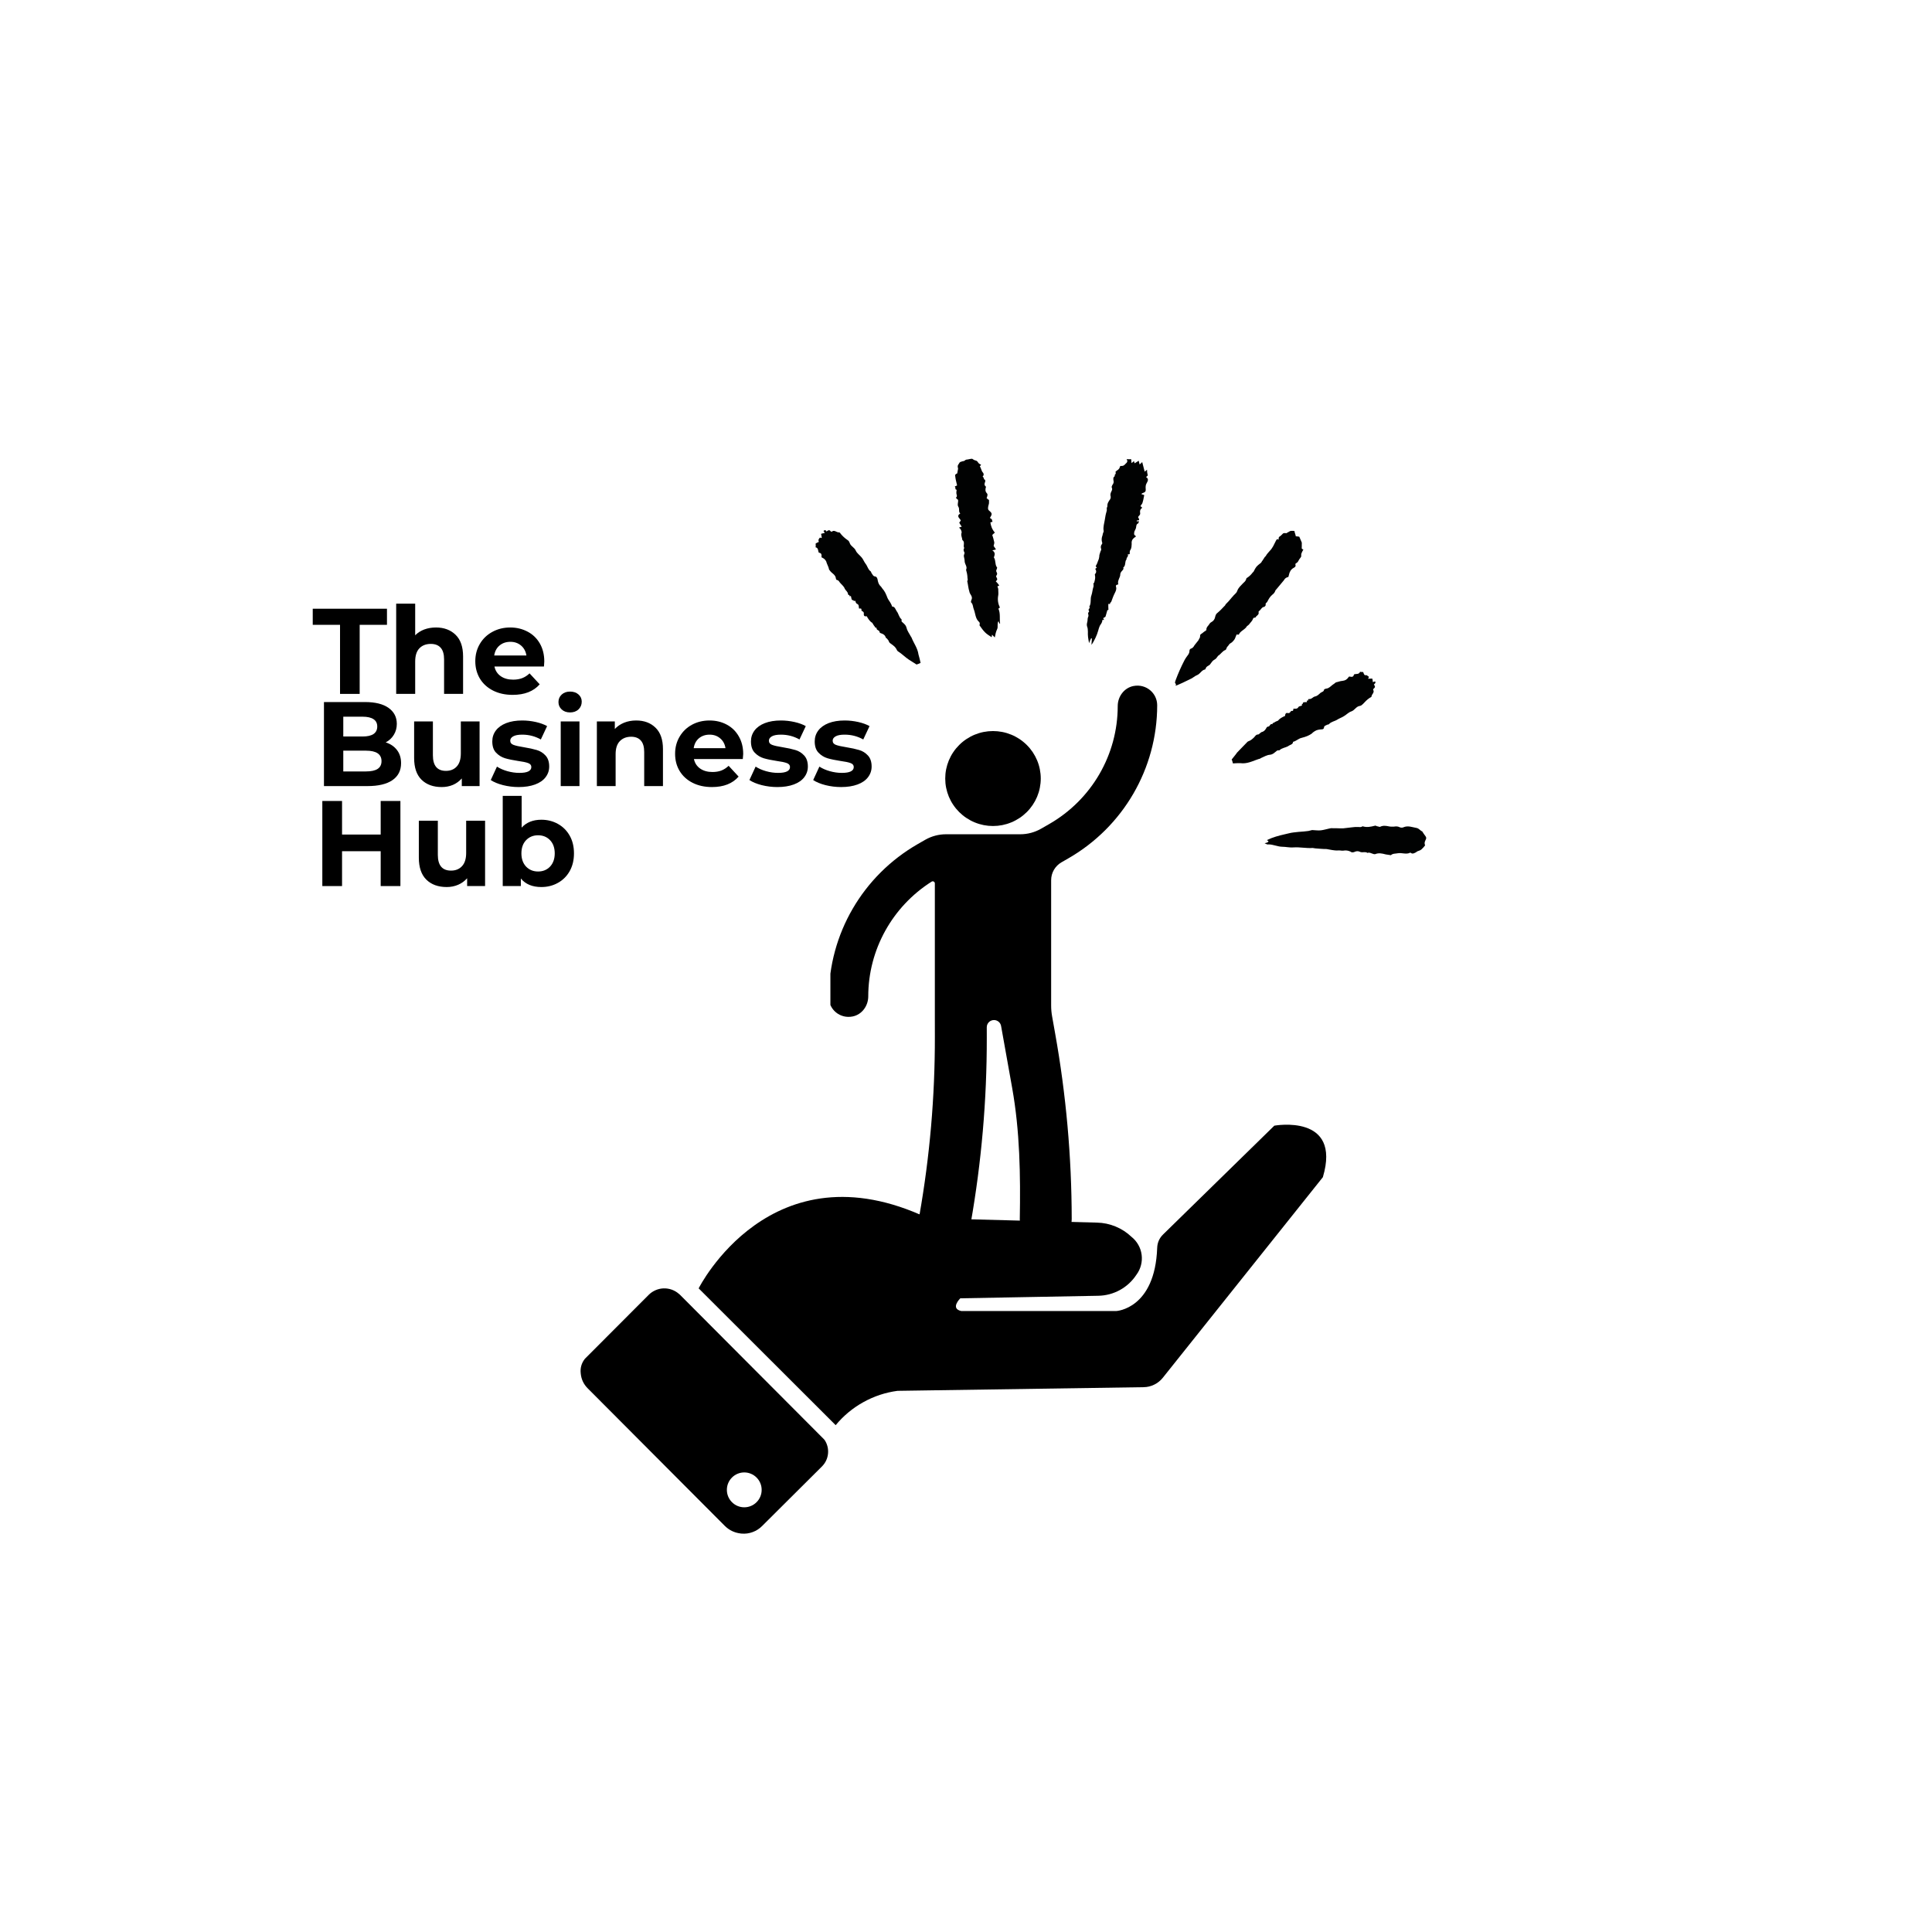 <?xml version="1.0" encoding="UTF-8"?>
<svg xmlns="http://www.w3.org/2000/svg" xmlns:xlink="http://www.w3.org/1999/xlink" width="500" zoomAndPan="magnify" viewBox="0 0 375 375" height="500" preserveAspectRatio="xMidYMid meet" version="1.0">
  <defs>
    <g></g>
    <clipPath id="e064dae8f3">
      <path d="M 161.18 133 L 224.613 133 L 224.613 242 L 161.18 242 Z M 161.18 133 " clip-rule="nonzero"></path>
    </clipPath>
    <clipPath id="524fbc60f2">
      <path d="M 228 103 L 253 103 L 253 134 L 228 134 Z M 228 103 " clip-rule="nonzero"></path>
    </clipPath>
    <clipPath id="38d970ae4d">
      <path d="M 178.789 65.613 L 296.219 125.902 L 270.184 176.609 L 152.758 116.324 Z M 178.789 65.613 " clip-rule="nonzero"></path>
    </clipPath>
    <clipPath id="da338cd8f8">
      <path d="M 178.789 65.613 L 296.219 125.902 L 270.184 176.609 L 152.758 116.324 Z M 178.789 65.613 " clip-rule="nonzero"></path>
    </clipPath>
    <clipPath id="8543fdb19a">
      <path d="M 178.789 65.613 L 296.219 125.902 L 270.184 176.609 L 152.758 116.324 Z M 178.789 65.613 " clip-rule="nonzero"></path>
    </clipPath>
    <clipPath id="a59ce5065e">
      <path d="M 185 89 L 195 89 L 195 124 L 185 124 Z M 185 89 " clip-rule="nonzero"></path>
    </clipPath>
    <clipPath id="a59342e232">
      <path d="M 178.789 65.613 L 296.219 125.902 L 270.184 176.609 L 152.758 116.324 Z M 178.789 65.613 " clip-rule="nonzero"></path>
    </clipPath>
    <clipPath id="2535b46cff">
      <path d="M 178.789 65.613 L 296.219 125.902 L 270.184 176.609 L 152.758 116.324 Z M 178.789 65.613 " clip-rule="nonzero"></path>
    </clipPath>
    <clipPath id="e000f95b74">
      <path d="M 178.789 65.613 L 296.219 125.902 L 270.184 176.609 L 152.758 116.324 Z M 178.789 65.613 " clip-rule="nonzero"></path>
    </clipPath>
    <clipPath id="46dbd8cad8">
      <path d="M 210 89 L 223 89 L 223 126 L 210 126 Z M 210 89 " clip-rule="nonzero"></path>
    </clipPath>
    <clipPath id="ce36c28284">
      <path d="M 178.789 65.613 L 296.219 125.902 L 270.184 176.609 L 152.758 116.324 Z M 178.789 65.613 " clip-rule="nonzero"></path>
    </clipPath>
    <clipPath id="5ee9fefb8f">
      <path d="M 178.789 65.613 L 296.219 125.902 L 270.184 176.609 L 152.758 116.324 Z M 178.789 65.613 " clip-rule="nonzero"></path>
    </clipPath>
    <clipPath id="bf65505106">
      <path d="M 178.789 65.613 L 296.219 125.902 L 270.184 176.609 L 152.758 116.324 Z M 178.789 65.613 " clip-rule="nonzero"></path>
    </clipPath>
    <clipPath id="faa8a6c454">
      <path d="M 239 130 L 267 130 L 267 149 L 239 149 Z M 239 130 " clip-rule="nonzero"></path>
    </clipPath>
    <clipPath id="addac7617d">
      <path d="M 178.789 65.613 L 296.219 125.902 L 270.184 176.609 L 152.758 116.324 Z M 178.789 65.613 " clip-rule="nonzero"></path>
    </clipPath>
    <clipPath id="2badfcf306">
      <path d="M 178.789 65.613 L 296.219 125.902 L 270.184 176.609 L 152.758 116.324 Z M 178.789 65.613 " clip-rule="nonzero"></path>
    </clipPath>
    <clipPath id="f827a80e98">
      <path d="M 178.789 65.613 L 296.219 125.902 L 270.184 176.609 L 152.758 116.324 Z M 178.789 65.613 " clip-rule="nonzero"></path>
    </clipPath>
    <clipPath id="846eccf6f5">
      <path d="M 158 102 L 179 102 L 179 129 L 158 129 Z M 158 102 " clip-rule="nonzero"></path>
    </clipPath>
    <clipPath id="287f2630e9">
      <path d="M 178.789 65.613 L 296.219 125.902 L 270.184 176.609 L 152.758 116.324 Z M 178.789 65.613 " clip-rule="nonzero"></path>
    </clipPath>
    <clipPath id="899f9f1281">
      <path d="M 178.789 65.613 L 296.219 125.902 L 270.184 176.609 L 152.758 116.324 Z M 178.789 65.613 " clip-rule="nonzero"></path>
    </clipPath>
    <clipPath id="3b44b1dd7a">
      <path d="M 178.789 65.613 L 296.219 125.902 L 270.184 176.609 L 152.758 116.324 Z M 178.789 65.613 " clip-rule="nonzero"></path>
    </clipPath>
    <clipPath id="a4794029bb">
      <path d="M 245 160 L 277 160 L 277 166 L 245 166 Z M 245 160 " clip-rule="nonzero"></path>
    </clipPath>
    <clipPath id="b92a26d17c">
      <path d="M 178.789 65.613 L 296.219 125.902 L 270.184 176.609 L 152.758 116.324 Z M 178.789 65.613 " clip-rule="nonzero"></path>
    </clipPath>
    <clipPath id="98a7487359">
      <path d="M 178.789 65.613 L 296.219 125.902 L 270.184 176.609 L 152.758 116.324 Z M 178.789 65.613 " clip-rule="nonzero"></path>
    </clipPath>
    <clipPath id="7074fc4781">
      <path d="M 178.789 65.613 L 296.219 125.902 L 270.184 176.609 L 152.758 116.324 Z M 178.789 65.613 " clip-rule="nonzero"></path>
    </clipPath>
    <clipPath id="c1df83e9bd">
      <path d="M 112 250 L 161 250 L 161 297.715 L 112 297.715 Z M 112 250 " clip-rule="nonzero"></path>
    </clipPath>
  </defs>
  <path fill="#000000" d="M 183.469 151.113 C 183.469 151.719 183.527 152.316 183.645 152.91 C 183.766 153.504 183.941 154.078 184.172 154.641 C 184.406 155.199 184.691 155.73 185.031 156.23 C 185.367 156.734 185.754 157.199 186.184 157.629 C 186.613 158.055 187.082 158.438 187.59 158.773 C 188.094 159.109 188.629 159.395 189.191 159.625 C 189.754 159.859 190.332 160.031 190.93 160.152 C 191.527 160.27 192.129 160.328 192.738 160.328 C 193.348 160.328 193.949 160.27 194.547 160.152 C 195.145 160.031 195.723 159.859 196.285 159.625 C 196.848 159.395 197.383 159.109 197.891 158.773 C 198.395 158.438 198.863 158.055 199.293 157.629 C 199.727 157.199 200.109 156.734 200.449 156.23 C 200.785 155.73 201.07 155.199 201.305 154.641 C 201.539 154.078 201.715 153.504 201.832 152.91 C 201.949 152.316 202.012 151.719 202.012 151.113 C 202.012 150.508 201.949 149.906 201.832 149.316 C 201.715 148.723 201.539 148.145 201.305 147.586 C 201.07 147.027 200.785 146.496 200.449 145.992 C 200.109 145.488 199.727 145.023 199.293 144.598 C 198.863 144.168 198.395 143.785 197.891 143.449 C 197.383 143.113 196.848 142.828 196.285 142.598 C 195.723 142.367 195.145 142.191 194.547 142.074 C 193.949 141.957 193.348 141.898 192.738 141.898 C 192.129 141.898 191.527 141.957 190.93 142.074 C 190.332 142.191 189.754 142.367 189.191 142.598 C 188.629 142.828 188.094 143.113 187.59 143.449 C 187.082 143.785 186.613 144.168 186.184 144.598 C 185.754 145.023 185.367 145.488 185.031 145.992 C 184.691 146.496 184.406 147.027 184.172 147.586 C 183.941 148.145 183.766 148.723 183.645 149.316 C 183.527 149.906 183.469 150.508 183.469 151.113 Z M 183.469 151.113 " fill-opacity="1" fill-rule="nonzero"></path>
  <g clip-path="url(#e064dae8f3)">
    <path fill="#000000" d="M 178.145 163.828 L 179.582 163.004 C 180.809 162.301 182.199 161.93 183.613 161.93 L 198.035 161.93 C 199.449 161.93 200.84 161.559 202.066 160.855 L 203.648 159.949 C 211.879 155.223 216.949 146.496 216.949 137.047 C 216.949 135.203 218.195 133.5 220.02 133.152 C 222.477 132.688 224.609 134.543 224.609 136.887 C 224.609 149.156 218.023 160.492 207.336 166.625 L 206.043 167.367 C 204.793 168.086 204.027 169.406 204.027 170.84 L 204.027 195.172 C 204.027 195.883 204.09 196.59 204.215 197.289 L 204.801 200.582 C 206.926 212.457 208 224.496 208.02 236.559 C 208.02 239.02 206.293 241.242 203.852 241.648 C 200.656 242.184 197.887 239.719 197.941 236.625 C 198.09 228.09 197.961 219.555 196.457 211.148 L 194.309 199.137 C 194.191 198.473 193.609 197.992 192.934 197.992 C 192.16 197.992 191.531 198.613 191.531 199.383 L 191.535 201.445 C 191.551 213.508 190.508 225.551 188.414 237.438 C 187.977 239.938 185.754 241.844 183.203 241.719 C 180.113 241.566 177.949 238.781 178.465 235.852 C 180.473 224.426 181.477 212.848 181.457 201.25 L 181.453 197.992 L 181.453 171.469 C 181.453 171.152 181.098 170.953 180.828 171.125 C 173.199 175.961 168.535 184.344 168.527 193.391 C 168.527 195.227 167.316 196.926 165.508 197.293 C 163.031 197.793 160.871 195.93 160.871 193.566 C 160.871 181.301 167.453 169.965 178.145 163.828 Z M 178.145 163.828 " fill-opacity="1" fill-rule="nonzero"></path>
  </g>
  <g clip-path="url(#524fbc60f2)">
    <g clip-path="url(#38d970ae4d)">
      <g clip-path="url(#da338cd8f8)">
        <g clip-path="url(#8543fdb19a)">
          <path fill="#010202" d="M 240.453 123.184 C 240.277 123.184 240.098 123.184 240.027 123.145 C 239.879 123.43 239.84 123.68 239.695 123.965 C 239.586 124.18 239.367 124.43 239.188 124.605 C 239.148 124.676 239.043 124.711 238.898 124.816 C 238.754 124.926 238.645 124.957 238.57 125.102 C 238.426 125.387 238.066 125.562 238.023 125.992 C 237.988 126.062 237.883 126.098 237.844 126.168 C 237.305 126.344 237.012 126.914 236.473 127.266 C 236.363 127.301 236.398 127.41 236.254 127.516 C 236.145 127.727 235.965 127.906 235.711 128.047 C 235.352 128.223 235.168 128.578 234.914 128.898 C 234.844 129.039 234.734 129.074 234.59 129.184 C 234.34 129.324 234.086 129.465 234.012 129.785 C 233.973 129.855 233.902 130 233.828 129.961 C 233.219 130.102 232.961 130.777 232.387 131.023 C 232.277 131.059 232.133 131.164 232.027 131.199 C 231.773 131.34 231.594 131.516 231.34 131.656 C 231.09 131.797 230.875 131.867 230.621 132.008 C 229.902 132.359 229.184 132.711 228.5 132.992 C 228.391 133.027 228.285 133.059 228.176 133.094 C 228.25 132.953 228.254 132.773 228.254 132.773 C 227.934 132.52 228.113 132.344 228.191 132.02 C 228.668 130.734 229.219 129.488 229.879 128.203 C 230.098 127.777 230.391 127.387 230.68 126.996 C 230.754 126.852 230.863 126.637 230.863 126.457 C 230.871 126.102 230.941 125.957 231.266 125.855 C 231.48 125.785 231.699 125.535 231.844 125.25 C 232.098 124.93 232.352 124.609 232.605 124.289 C 232.68 124.148 232.754 124.004 232.828 123.863 C 233.043 123.613 232.797 123.219 233.16 123.043 C 233.41 122.902 233.629 122.652 233.879 122.512 C 233.988 122.477 234.062 122.336 234.168 122.301 C 234.102 121.906 234.32 121.656 234.535 121.406 C 234.754 121.16 234.793 120.91 235.152 120.734 C 235.512 120.559 235.805 120.168 235.879 119.668 C 235.957 119.344 236.066 119.129 236.355 118.918 C 236.824 118.527 237.223 118.102 237.621 117.676 C 237.766 117.57 237.84 117.43 237.91 117.285 C 238.094 117.109 238.309 116.859 238.492 116.684 C 238.707 116.434 238.926 116.184 239.18 115.867 C 239.324 115.758 239.434 115.547 239.578 115.441 C 239.797 115.191 240.047 115.051 240.16 114.656 C 240.383 114.051 240.852 113.66 241.25 113.234 C 241.465 112.988 241.828 112.812 241.902 112.309 C 241.941 112.238 241.977 112.168 242.086 112.133 C 242.48 111.887 242.844 111.531 243.133 111.141 C 243.172 111.07 243.277 111.035 243.316 110.961 C 243.828 109.965 243.828 109.965 244.73 109.258 C 244.875 109.152 244.875 108.973 245.059 108.793 C 245.168 108.582 245.383 108.332 245.492 108.117 C 245.531 108.047 245.637 108.012 245.676 107.941 C 245.895 107.512 246.219 107.23 246.473 106.91 C 247.016 106.379 247.312 105.629 247.641 104.988 C 247.785 104.703 247.859 104.559 248.215 104.742 C 248.18 104.633 248.148 104.527 248.184 104.457 C 248.219 104.383 248.223 104.203 248.328 104.172 C 248.582 104.027 248.801 103.781 248.98 103.602 C 249.055 103.461 249.305 103.5 249.41 103.465 C 249.52 103.43 249.555 103.539 249.66 103.504 C 249.914 103.363 250.164 103.223 250.418 103.078 C 250.633 103.012 250.883 103.047 251.242 103.051 C 251.273 103.34 251.449 103.699 251.516 104.094 C 251.691 104.094 251.941 104.133 252.191 104.172 C 252.367 104.531 252.508 104.965 252.68 105.324 L 252.672 106.219 C 252.633 106.469 252.668 106.578 252.988 106.652 C 252.77 107.078 252.477 107.469 252.578 107.973 C 252.543 108.043 252.504 108.113 252.469 108.188 C 252.395 108.328 252.25 108.434 252.141 108.648 C 251.996 108.934 251.887 109.148 251.633 109.289 C 251.527 109.324 251.383 109.43 251.449 109.645 C 251.555 109.969 251.301 110.109 251.051 110.25 C 250.547 110.531 250.289 111.031 250.176 111.602 C 250.141 111.676 250.137 111.852 250.062 111.996 C 249.668 112.062 249.383 112.277 249.199 112.633 C 248.727 113.199 248.254 113.77 247.781 114.336 C 247.746 114.41 247.602 114.516 247.566 114.586 C 247.453 114.98 247.234 115.227 246.949 115.441 C 246.477 115.828 246.223 116.328 245.965 116.828 C 245.891 116.969 245.57 117.074 245.672 117.398 C 245.707 117.504 245.488 117.754 245.383 117.789 C 244.918 117.82 244.73 118.355 244.441 118.566 C 244.336 118.602 244.227 118.816 244.297 118.852 C 244.398 119.355 243.895 119.457 243.715 119.812 C 243.641 119.957 243.355 119.812 243.246 120.023 C 243.098 120.488 242.773 120.773 242.52 121.094 C 242.445 121.234 242.301 121.34 242.156 121.445 C 242.121 121.52 241.902 121.586 241.938 121.695 C 241.43 122.336 240.711 122.508 240.453 123.184 Z M 240.453 123.184 " fill-opacity="1" fill-rule="nonzero"></path>
        </g>
      </g>
    </g>
  </g>
  <g clip-path="url(#a59ce5065e)">
    <g clip-path="url(#a59342e232)">
      <g clip-path="url(#2535b46cff)">
        <g clip-path="url(#e000f95b74)">
          <path fill="#010202" d="M 186.141 102.414 C 186.355 102.348 186.5 102.238 186.68 102.242 C 186.469 101.953 186.328 101.703 186.188 101.449 C 186.262 101.305 186.402 101.199 186.477 101.059 C 186.41 100.664 185.875 100.48 186.023 100.016 C 186.098 99.871 186.242 99.766 186.387 99.66 C 185.996 99.371 186.289 98.801 186.043 98.402 C 185.727 97.969 186.055 97.508 185.953 97.004 C 185.809 96.934 185.703 96.789 185.527 96.605 C 185.816 96.395 185.746 96.18 185.645 95.855 C 185.609 95.57 185.648 95.32 185.688 95.066 C 185.258 95.027 185.586 94.566 185.301 94.418 C 185.516 94.352 185.625 94.316 185.77 94.211 C 185.668 93.707 185.496 93.168 185.43 92.594 C 185.328 92.09 185.438 92.059 185.797 91.883 C 185.871 91.559 185.91 91.309 185.949 91.059 C 185.984 90.988 185.949 90.879 185.918 90.773 C 185.816 90.27 185.992 90.27 186.176 89.914 C 186.359 89.559 186.574 89.668 186.824 89.527 C 187.004 89.527 187.219 89.461 187.398 89.281 C 187.543 89.176 187.793 89.215 188.012 89.145 C 188.227 89.074 188.406 89.078 188.691 89.043 C 188.832 89.117 189.082 89.336 189.332 89.371 C 189.582 89.41 189.758 89.59 189.898 89.844 C 190.004 89.988 190.219 90.098 190.43 90.207 C 190.355 90.352 190.215 90.457 190.176 90.527 C 190.457 90.852 190.453 91.391 190.805 91.75 C 191.016 92.039 190.941 92.363 190.727 92.43 C 190.832 92.574 190.867 92.684 190.973 92.828 C 191.008 92.934 190.969 93.008 190.969 93.008 C 191.363 93.117 191.25 93.512 191.141 93.723 C 191.027 94.117 191.137 94.262 191.383 94.48 C 191.234 94.941 191.195 95.371 191.547 95.734 C 191.723 95.914 191.723 96.094 191.5 96.699 C 191.57 96.738 191.641 96.773 191.75 96.918 C 191.82 96.953 191.961 97.027 191.961 97.027 C 191.992 97.316 191.957 97.566 191.953 97.746 C 191.914 97.996 191.805 98.207 191.801 98.387 C 191.766 98.637 191.727 98.887 191.973 99.105 C 192.609 99.613 192.609 99.793 192.137 100.539 C 192.277 100.613 192.422 100.688 192.527 100.832 C 192.559 100.938 192.559 101.117 192.664 101.262 C 192.555 101.297 192.449 101.332 192.234 101.402 C 192.332 102.082 192.539 102.73 193.105 103.379 C 192.961 103.484 192.777 103.664 192.598 103.84 C 192.738 104.27 192.875 104.703 192.977 105.203 C 193.047 105.422 192.898 105.707 192.859 105.957 C 193 106.207 193.176 106.391 193.316 106.641 C 193.102 106.711 192.887 106.781 192.602 106.812 C 193.133 107.176 193.129 107.535 192.98 108 C 192.941 108.07 192.871 108.211 192.941 108.25 C 193.293 108.789 193.105 109.504 193.457 110.047 C 193.527 110.082 193.562 110.191 193.527 110.262 C 193.488 110.512 193.305 110.688 193.375 110.906 C 193.445 111.121 193.621 111.301 193.512 111.516 C 193.438 111.656 193.402 111.727 193.328 111.871 C 193.645 112.484 193.645 112.484 193.281 112.836 C 193.527 113.055 193.742 113.344 193.953 113.633 C 193.809 113.738 193.699 113.773 193.594 113.809 C 193.66 114.023 193.801 114.277 193.762 114.527 C 193.758 114.883 193.824 115.277 193.75 115.602 C 193.598 116.422 193.73 117.211 194.082 117.934 C 193.973 117.969 193.938 118.039 193.793 118.145 C 194.211 119.078 193.984 120.043 194.117 121.012 C 194.117 121.012 194.008 121.047 194.008 121.047 C 193.902 120.902 193.906 120.723 193.801 120.578 C 193.473 121.043 193.789 121.656 193.531 122.152 C 193.312 122.582 193.199 123.152 193.086 123.727 C 192.906 123.543 192.73 123.363 192.555 123.184 C 192.551 123.363 192.516 123.434 192.477 123.684 C 192.016 123.355 191.59 123.137 191.234 122.777 C 190.809 122.379 190.457 121.836 190.141 121.402 C 190.07 121.367 190.145 121.227 190.18 121.152 C 190.145 121.047 190.184 120.797 190.043 120.723 C 189.297 120.07 189.344 119.105 189.031 118.312 C 188.824 117.844 188.902 117.344 188.547 116.984 C 188.406 116.91 188.48 116.586 188.555 116.445 C 188.699 116.16 188.668 115.875 188.527 115.621 C 188.387 115.367 188.176 115.082 188.145 114.793 C 187.938 114.148 187.906 113.5 187.738 112.785 C 187.953 112.535 187.742 112.246 187.781 111.996 C 187.75 111.531 187.648 111.027 187.512 110.598 C 187.805 110.027 187.309 109.59 187.242 109.016 C 187.25 108.66 187.145 108.336 187.078 107.941 C 187.043 107.832 187.188 107.547 187.227 107.297 C 187.086 107.047 186.914 106.688 187.168 106.367 C 186.852 105.934 187.395 105.223 186.793 104.82 C 186.762 104.355 186.445 103.922 186.664 103.316 C 186.633 103.207 186.602 102.742 186.141 102.414 Z M 186.141 102.414 " fill-opacity="1" fill-rule="nonzero"></path>
        </g>
      </g>
    </g>
  </g>
  <g clip-path="url(#46dbd8cad8)">
    <g clip-path="url(#ce36c28284)">
      <g clip-path="url(#5ee9fefb8f)">
        <g clip-path="url(#bf65505106)">
          <path fill="#010202" d="M 218.668 89.121 C 219.027 89.125 219.277 89.164 219.562 89.129 C 219.594 89.418 219.594 89.598 219.625 89.883 C 219.77 89.777 219.914 89.672 220.094 89.492 C 220.164 89.711 220.199 89.816 220.234 89.926 C 220.484 89.785 220.773 89.574 221.027 89.43 C 221.094 89.648 221.129 89.934 221.195 90.148 C 221.34 90.043 221.523 89.867 221.703 89.688 C 221.84 90.301 222.047 90.945 222.184 91.555 C 222.363 91.379 222.508 91.273 222.652 91.168 C 222.613 91.418 222.684 91.633 222.68 91.812 C 222.715 91.918 222.75 92.027 222.781 92.312 C 222.672 92.348 222.602 92.492 222.457 92.598 C 223.059 92.996 222.77 93.391 222.512 93.887 C 222.402 94.102 222.363 94.352 222.363 94.531 C 222.422 95.465 222.422 95.465 221.633 95.777 C 221.633 95.777 221.594 95.848 221.559 95.922 C 221.703 95.992 221.879 95.996 222.023 96.066 C 222.023 96.066 222.094 96.105 222.094 96.105 C 221.98 96.676 221.902 97.176 221.719 97.711 C 221.645 97.855 221.465 98.031 221.352 98.246 C 221.496 98.32 221.602 98.465 221.672 98.5 C 221.637 98.57 221.707 98.609 221.598 98.645 C 221.309 98.855 221.234 99.176 221.301 99.57 C 221.371 99.965 221.047 100.07 220.898 100.355 C 221.215 100.969 221.215 100.969 220.641 101.035 C 220.637 101.57 221.039 100.785 221.031 101.324 C 220.996 101.395 220.992 101.574 220.887 101.609 C 220.562 101.715 220.559 102.07 220.52 102.32 C 220.477 102.75 220.152 103.035 220.148 103.395 C 220.109 103.645 220.109 103.824 220.32 103.934 C 220.395 103.969 220.426 104.078 220.5 104.113 C 220.355 104.219 220.316 104.289 220.211 104.324 C 219.777 104.645 219.594 105 219.66 105.574 C 219.656 105.93 219.613 106.359 219.469 106.645 C 219.25 106.895 219.281 107.18 219.277 107.539 C 219.172 107.574 219.062 107.609 218.883 107.609 C 219.129 108.004 218.59 108.176 218.66 108.574 C 218.262 109 218.574 109.789 218.031 110.141 C 218.137 110.465 217.992 110.57 217.773 110.82 C 217.594 110.996 217.445 111.281 217.445 111.461 C 217.473 112.105 216.824 112.676 217.062 113.43 C 216.848 113.496 216.492 113.496 216.629 113.926 C 216.766 114.355 216.547 114.785 216.402 115.07 C 216.109 115.641 215.922 116.176 215.703 116.781 C 215.629 116.926 215.375 117.066 215.445 117.281 C 215.305 117.207 215.195 117.242 215.125 117.207 C 215.121 117.566 215.117 117.922 215.145 118.391 C 215.074 118.352 215.039 118.422 214.93 118.457 C 214.82 118.852 214.707 119.242 214.594 119.637 C 214.559 119.707 214.523 119.781 214.414 119.812 C 214.09 119.918 214.09 120.098 214.336 120.316 C 214.23 120.352 214.16 120.312 213.98 120.312 C 213.977 120.668 213.793 121.027 213.539 121.348 C 213.355 121.703 213.242 122.094 213.133 122.488 C 212.945 123.203 212.395 124.453 211.848 125.164 C 211.891 124.734 211.895 124.375 211.934 123.945 C 211.863 123.91 211.863 123.91 211.793 123.871 C 211.645 124.156 211.535 124.371 211.387 124.836 C 211.285 124.332 211.254 124.047 211.188 123.652 C 211.086 122.969 211.273 122.254 210.996 121.57 C 210.891 121.25 211.004 120.855 211.078 120.535 C 211.117 120.285 211.086 119.996 211.195 119.781 C 211.34 119.496 211.234 119.352 211.203 119.066 C 211.168 118.957 211.312 118.852 211.387 118.711 C 211.422 118.641 211.316 118.496 211.281 118.387 C 211.32 118.137 211.645 118.031 211.434 117.742 C 211.871 117.066 211.559 116.277 211.852 115.527 C 212.039 114.992 212.043 114.453 212.23 113.918 C 212.301 113.777 212.234 113.559 212.238 113.203 C 212.238 113.203 212.383 113.098 212.383 113.098 C 212.492 112.703 212.57 112.383 212.574 112.023 C 212.574 111.844 212.504 111.629 212.508 111.449 C 212.832 111.168 212.836 110.809 212.59 110.41 C 212.734 110.305 212.773 110.234 212.879 110.199 C 212.773 110.055 212.738 109.949 212.668 109.91 C 212.742 109.77 212.852 109.555 212.926 109.41 C 213.035 109.199 213.074 108.949 213.184 108.734 C 213.293 108.52 213.332 108.27 213.371 108.02 C 213.336 107.73 213.52 107.375 213.598 107.055 C 213.707 106.84 213.816 106.625 213.711 106.48 C 213.605 106.16 213.68 105.836 213.898 105.59 C 213.938 105.516 213.973 105.445 213.938 105.34 C 213.801 104.906 213.805 104.551 213.914 104.156 C 214.027 103.941 214.031 103.582 214.141 103.371 C 214.176 103.297 214.25 103.156 214.215 103.047 C 214.082 102.258 214.34 101.582 214.453 100.828 C 214.531 100.328 214.609 99.828 214.758 99.363 C 214.98 98.578 214.688 99.148 214.875 98.434 C 214.914 98.363 214.949 98.293 214.949 98.293 C 214.883 97.719 215.176 97.328 215.504 96.863 C 215.574 96.723 215.613 96.473 215.578 96.363 C 215.477 96.039 215.551 95.719 215.699 95.434 C 215.844 95.148 215.953 94.934 215.777 94.574 C 215.746 94.465 215.855 94.254 215.926 94.109 C 216.145 93.863 216.219 93.539 216.117 93.215 C 216.086 92.93 216.051 92.645 216.305 92.5 C 216.449 92.395 216.273 92.035 216.559 92.004 C 216.559 92.004 216.562 91.645 216.531 91.535 C 216.855 91.254 217.285 91.113 217.363 90.613 C 217.398 90.543 217.473 90.398 217.543 90.438 C 218.223 90.516 218.371 90.051 218.66 89.84 C 218.84 89.66 218.879 89.41 218.668 89.121 Z M 218.668 89.121 " fill-opacity="1" fill-rule="nonzero"></path>
        </g>
      </g>
    </g>
  </g>
  <g clip-path="url(#faa8a6c454)">
    <g clip-path="url(#addac7617d)">
      <g clip-path="url(#2badfcf306)">
        <g clip-path="url(#f827a80e98)">
          <path fill="#010202" d="M 239.309 148.176 C 239.203 147.852 239.207 147.676 239.066 147.422 C 239.355 147.031 239.754 146.605 240.117 146.07 C 240.734 145.398 241.422 144.758 242.039 144.086 C 242.074 144.012 242.219 143.906 242.328 143.871 C 242.758 143.734 243.082 143.449 243.445 143.094 C 243.66 142.848 243.809 142.562 244.164 142.566 C 244.344 142.566 244.418 142.426 244.562 142.316 C 244.672 142.281 244.742 142.141 244.852 142.105 C 245.352 142.004 245.645 141.613 245.828 141.254 C 245.973 140.969 246.188 141.078 246.332 140.973 C 246.512 140.797 246.625 140.402 246.98 140.586 C 246.945 140.301 247.195 140.336 247.34 140.23 C 247.484 140.125 247.738 139.984 248.059 139.879 C 248.352 139.488 248.855 139.207 249.43 138.961 C 249.434 138.605 249.582 138.32 249.902 138.395 C 250.223 138.469 250.367 138.363 250.477 138.148 C 250.516 138.078 250.621 138.043 250.656 137.973 C 251.051 138.082 251.02 137.797 251.055 137.547 C 251.414 137.551 251.805 137.66 252.027 137.234 C 252.098 137.09 252.387 137.059 252.602 136.988 C 252.887 136.953 252.5 136.484 252.855 136.668 C 252.824 136.203 253.219 136.312 253.504 136.281 C 253.574 136.316 253.613 136.246 253.684 136.281 C 253.648 136.176 253.684 136.102 253.648 135.996 C 253.758 135.961 253.828 135.996 253.938 135.961 C 253.797 135.711 254.082 135.676 254.082 135.676 C 254.582 135.754 254.84 135.254 255.234 135.188 C 255.734 135.082 255.988 134.766 256.316 134.48 C 256.605 134.27 256.961 134.273 257.004 133.844 C 257.039 133.77 257.254 133.703 257.363 133.668 C 258.008 133.637 258.406 133.031 258.91 132.75 C 259.055 132.645 259.234 132.469 259.344 132.434 C 259.738 132.363 260.098 132.188 260.562 132.156 C 261.137 132.094 261.426 131.879 261.715 131.488 C 261.754 131.418 261.789 131.348 261.895 131.312 C 262.539 131.461 262.684 131.355 262.832 130.891 C 263.262 130.75 263.797 130.938 263.98 130.398 C 264.23 130.438 264.41 130.441 264.59 130.441 C 264.66 130.656 264.727 130.875 264.906 131.055 C 265.082 131.055 265.191 131.02 265.332 131.094 C 265.477 131.168 265.582 131.312 265.723 131.383 C 265.688 131.457 265.613 131.598 265.539 131.742 C 265.828 131.707 266.078 131.746 266.363 131.715 C 266.434 131.93 266.43 132.109 266.465 132.395 C 266.68 132.324 266.785 132.289 266.895 132.254 C 267.105 132.543 266.852 132.684 266.672 132.863 C 266.883 133.152 267.023 133.402 266.629 133.648 C 266.59 133.723 266.516 133.863 266.516 133.863 C 266.867 134.406 266.258 134.723 266.215 135.152 C 266.25 135.258 266 135.398 265.891 135.434 C 265.352 135.785 264.953 136.211 264.555 136.641 C 264.371 136.816 264.191 136.992 263.906 137.027 C 263.223 137.129 262.93 137.875 262.285 138.086 C 261.746 138.258 261.309 138.758 260.805 139.039 C 260.41 139.285 259.977 139.422 259.582 139.672 C 259.043 140.023 258.398 140.055 257.961 140.551 C 257.926 140.621 257.746 140.621 257.641 140.656 C 257.387 140.797 256.992 140.863 256.988 141.223 C 256.949 141.473 256.805 141.578 256.449 141.574 C 255.98 141.605 255.59 141.672 255.191 141.922 C 254.941 142.062 254.758 142.238 254.578 142.414 C 254.035 142.77 253.57 142.98 252.637 143.219 C 252.242 143.289 251.918 143.57 251.559 143.746 C 251.414 143.852 251.199 143.922 250.98 143.992 C 250.977 144.531 250.332 144.559 250.008 144.844 C 249.504 145.125 248.859 145.152 248.352 145.613 C 248.316 145.688 248.172 145.613 248.066 145.648 C 247.957 145.684 247.887 145.645 247.852 145.719 C 247.09 146.32 247.055 146.391 246.555 146.492 C 245.91 146.523 245.367 146.875 244.793 147.121 C 244.684 147.156 244.684 147.156 244.648 147.227 C 243.5 147.539 242.457 148.172 241.203 148.16 C 240.523 148.082 239.953 148.148 239.309 148.176 Z M 239.309 148.176 " fill-opacity="1" fill-rule="nonzero"></path>
        </g>
      </g>
    </g>
  </g>
  <g clip-path="url(#846eccf6f5)">
    <g clip-path="url(#287f2630e9)">
      <g clip-path="url(#899f9f1281)">
        <g clip-path="url(#3b44b1dd7a)">
          <path fill="#010202" d="M 178.684 128.672 C 178.43 128.812 178.215 128.883 177.891 128.984 C 177.5 128.695 176.934 128.402 176.469 128.078 C 175.727 127.602 175.09 126.918 174.273 126.406 C 174.199 126.371 174.094 126.227 174.062 126.117 C 173.852 125.652 173.531 125.398 173.141 125.105 C 172.895 124.891 172.574 124.812 172.508 124.418 C 172.473 124.312 172.293 124.133 172.188 123.988 C 172.156 123.879 171.906 123.84 171.941 123.77 C 171.77 123.23 171.414 123.047 170.949 122.898 C 170.629 122.824 170.773 122.539 170.633 122.469 C 170.457 122.285 170.098 122.281 170.141 121.852 C 169.852 121.887 169.855 121.707 169.75 121.562 C 169.57 121.383 169.504 121.168 169.293 120.879 C 168.863 120.66 168.512 120.117 168.234 119.613 C 167.84 119.68 167.625 119.57 167.668 119.141 C 167.703 118.891 167.598 118.746 167.387 118.637 C 167.316 118.602 167.172 118.527 167.211 118.457 C 167.25 118.027 167.035 118.098 166.746 118.129 C 166.645 117.809 166.793 117.344 166.328 117.195 C 166.188 117.121 166.047 116.871 166.051 116.691 C 165.98 116.477 165.617 116.828 165.691 116.508 C 165.227 116.539 165.305 116.219 165.199 115.895 C 165.234 115.824 165.164 115.785 165.129 115.68 C 165.023 115.715 164.914 115.75 164.914 115.75 C 164.879 115.641 164.848 115.531 164.883 115.461 C 164.703 115.641 164.598 115.316 164.598 115.316 C 164.566 114.848 164.141 114.629 163.965 114.27 C 163.828 113.84 163.438 113.551 163.156 113.223 C 162.906 113.008 162.84 112.613 162.41 112.57 C 162.34 112.535 162.234 112.391 162.238 112.211 C 162.137 111.531 161.461 111.273 161.145 110.84 C 161.109 110.73 160.895 110.621 160.898 110.445 C 160.832 110.051 160.586 109.652 160.48 109.328 C 160.379 108.828 160.098 108.5 159.672 108.281 C 159.602 108.246 159.527 108.211 159.457 108.172 C 159.5 107.562 159.43 107.348 158.93 107.273 C 158.758 106.914 158.871 106.34 158.301 106.227 C 158.375 105.906 158.305 105.691 158.309 105.512 C 158.453 105.406 158.703 105.266 158.918 105.195 C 158.922 105.016 158.816 104.871 158.891 104.727 C 158.961 104.586 159.035 104.441 159.18 104.336 C 159.25 104.375 159.395 104.445 159.5 104.41 C 159.469 104.125 159.438 103.84 159.367 103.621 C 159.582 103.555 159.797 103.484 160.086 103.449 C 159.98 103.305 159.945 103.199 159.84 103.055 C 160.164 102.77 160.34 102.953 160.41 103.168 C 160.699 102.957 160.988 102.742 161.234 103.141 C 161.305 103.176 161.445 103.25 161.484 103.176 C 161.953 102.789 162.375 103.367 162.84 103.336 C 162.949 103.301 163.125 103.48 163.16 103.59 C 163.547 104.059 163.973 104.457 164.504 104.82 C 164.719 104.93 164.859 105.18 164.926 105.395 C 165.133 106.043 165.848 106.23 166.125 106.914 C 166.336 107.379 166.867 107.742 167.254 108.215 C 167.539 108.539 167.676 108.969 167.992 109.402 C 168.383 109.871 168.48 110.555 169.012 110.918 C 169.086 110.953 169.082 111.133 169.188 111.277 C 169.363 111.457 169.434 111.852 169.859 111.891 C 170.109 111.93 170.215 112.074 170.32 112.398 C 170.387 112.793 170.488 113.297 170.77 113.621 C 170.949 113.801 171.125 113.98 171.266 114.234 C 171.723 114.742 171.934 115.207 172.281 116.105 C 172.453 116.469 172.738 116.793 172.914 117.152 C 173.02 117.297 173.086 117.512 173.156 117.727 C 173.691 117.734 173.793 118.234 174.039 118.633 C 174.43 119.102 174.457 119.746 174.953 120.18 C 175.023 120.219 175.02 120.395 174.984 120.469 C 175.02 120.574 174.98 120.648 175.055 120.684 C 175.727 121.301 175.797 121.336 175.969 121.875 C 176.105 122.484 176.492 122.953 176.809 123.566 C 176.879 123.602 176.844 123.676 176.914 123.711 C 177.332 124.824 178.105 125.766 178.273 127.02 C 178.41 127.449 178.547 128.062 178.684 128.672 Z M 178.684 128.672 " fill-opacity="1" fill-rule="nonzero"></path>
        </g>
      </g>
    </g>
  </g>
  <g clip-path="url(#a4794029bb)">
    <g clip-path="url(#b92a26d17c)">
      <g clip-path="url(#98a7487359)">
        <g clip-path="url(#7074fc4781)">
          <path fill="#010202" d="M 245.461 163.676 C 245.785 163.57 246.141 163.574 246.215 163.254 C 246.145 163.215 246.004 163.145 245.934 163.105 C 245.934 163.105 245.969 163.035 245.969 163.035 C 247.047 162.508 248.195 162.199 249.414 161.922 C 249.918 161.82 250.457 161.648 251.031 161.582 C 251.711 161.48 252.355 161.449 253.105 161.387 C 253.395 161.352 253.68 161.32 253.965 161.289 C 254.184 161.219 254.469 161.184 254.684 161.113 C 255.219 161.121 255.793 161.234 256.363 161.168 C 256.938 161.102 257.477 160.926 257.977 160.824 C 258.195 160.754 258.48 160.723 258.73 160.762 C 259.375 160.73 260.055 160.809 260.699 160.781 C 261.27 160.715 261.844 160.648 262.418 160.582 C 262.812 160.516 263.168 160.516 263.527 160.52 C 263.812 160.488 264.098 160.633 264.387 160.422 C 264.387 160.422 264.492 160.387 264.492 160.387 C 265.352 160.645 266.066 160.473 266.891 160.266 C 267 160.234 267.141 160.305 267.285 160.379 C 267.465 160.379 267.746 160.527 267.855 160.492 C 268.469 160.176 269.039 160.289 269.609 160.402 C 269.93 160.477 270.219 160.441 270.574 160.445 C 270.969 160.379 271.328 160.383 271.684 160.566 C 271.895 160.676 272.254 160.68 272.504 160.539 C 273.297 160.223 274.117 160.555 274.938 160.703 C 275.438 160.781 275.715 161.285 276.039 161.359 C 276.285 161.758 276.496 162.043 276.707 162.332 C 276.918 162.621 276.809 162.836 276.699 163.051 C 276.516 163.406 276.441 163.727 276.613 164.086 C 276.434 164.266 276.324 164.48 276.18 164.586 C 275.961 164.832 275.781 165.012 275.457 165.113 C 275.242 165.184 275.027 165.254 274.848 165.43 C 274.484 165.605 274.199 165.82 273.809 165.527 C 273.809 165.527 273.734 165.492 273.734 165.492 C 272.98 165.914 272.125 165.477 271.34 165.613 C 270.836 165.715 270.336 165.637 269.973 165.992 C 269.652 165.918 269.297 165.914 268.973 165.84 C 268.262 165.652 267.617 165.504 266.938 165.785 C 266.828 165.82 266.578 165.781 266.438 165.707 C 266.113 165.633 265.797 165.379 265.438 165.555 C 264.977 165.227 264.434 165.582 263.938 165.324 C 263.582 165.141 263.188 165.211 262.828 165.387 C 262.609 165.457 262.324 165.488 262.148 165.309 C 261.723 165.09 261.223 165.012 260.719 165.113 C 260.434 165.148 260.039 165.035 259.754 165.07 C 259 165.133 258.219 164.91 257.469 164.797 C 257.109 164.793 256.75 164.789 256.324 164.75 C 255.965 164.746 255.645 164.672 255.285 164.668 C 255.109 164.664 254.965 164.594 254.785 164.59 C 253.57 164.688 252.285 164.387 251.066 164.484 C 250.316 164.547 249.602 164.359 248.887 164.355 C 247.992 164.344 247.141 163.906 246.246 163.898 C 246.031 163.969 245.746 163.82 245.461 163.676 Z M 245.461 163.676 " fill-opacity="1" fill-rule="nonzero"></path>
        </g>
      </g>
    </g>
  </g>
  <g clip-path="url(#c1df83e9bd)">
    <path fill="#000000" d="M 159.996 279.445 C 159.996 279.418 159.969 279.391 159.941 279.367 L 131.941 251.273 C 131.891 251.227 131.84 251.184 131.785 251.145 C 131.375 250.785 130.914 250.512 130.402 250.324 C 129.887 250.141 129.359 250.059 128.812 250.074 C 128.27 250.09 127.746 250.207 127.246 250.426 C 126.746 250.641 126.301 250.941 125.914 251.328 L 113.523 263.746 C 112.867 264.582 112.598 265.527 112.719 266.582 C 112.824 267.723 113.285 268.695 114.098 269.5 L 140.695 296.184 C 141.543 297.016 142.555 297.504 143.734 297.645 C 143.793 297.664 143.852 297.672 143.914 297.668 C 144.664 297.734 145.391 297.637 146.094 297.375 C 146.797 297.117 147.414 296.719 147.941 296.184 L 159.527 284.652 C 159.859 284.32 160.129 283.945 160.336 283.523 C 160.539 283.098 160.664 282.652 160.715 282.184 C 160.766 281.719 160.734 281.254 160.625 280.797 C 160.516 280.34 160.328 279.914 160.07 279.523 Z M 144.461 292.566 C 144.012 292.566 143.582 292.48 143.168 292.309 C 142.754 292.137 142.391 291.891 142.074 291.574 C 141.758 291.258 141.512 290.891 141.34 290.477 C 141.168 290.062 141.086 289.629 141.086 289.184 C 141.086 288.734 141.168 288.301 141.34 287.887 C 141.512 287.473 141.758 287.105 142.074 286.789 C 142.391 286.473 142.754 286.227 143.168 286.055 C 143.582 285.883 144.012 285.797 144.461 285.797 C 144.91 285.797 145.34 285.883 145.754 286.055 C 146.168 286.227 146.531 286.473 146.848 286.789 C 147.164 287.105 147.41 287.473 147.582 287.887 C 147.754 288.301 147.836 288.734 147.836 289.184 C 147.836 289.629 147.754 290.062 147.582 290.477 C 147.41 290.891 147.164 291.258 146.848 291.574 C 146.531 291.891 146.168 292.137 145.754 292.309 C 145.34 292.48 144.91 292.566 144.461 292.566 Z M 144.461 292.566 " fill-opacity="1" fill-rule="nonzero"></path>
  </g>
  <path fill="#000000" d="M 247.344 218.492 L 225.754 239.609 C 225.027 240.324 224.645 241.191 224.609 242.211 C 224.191 254.066 216.684 254.469 216.684 254.469 L 186.578 254.469 C 184.363 253.98 186.395 252 186.395 252 L 213.164 251.508 C 213.902 251.496 214.629 251.395 215.344 251.207 C 216.059 251.016 216.738 250.742 217.387 250.387 C 218.031 250.031 218.629 249.598 219.168 249.098 C 219.711 248.594 220.184 248.031 220.59 247.41 C 220.793 247.137 220.969 246.844 221.117 246.535 C 221.262 246.227 221.379 245.906 221.465 245.574 C 221.551 245.242 221.605 244.906 221.625 244.566 C 221.645 244.223 221.633 243.883 221.59 243.543 C 221.543 243.203 221.469 242.871 221.359 242.547 C 221.25 242.223 221.113 241.91 220.941 241.613 C 220.773 241.316 220.578 241.039 220.355 240.777 C 220.133 240.52 219.887 240.281 219.621 240.07 C 218.715 239.207 217.684 238.539 216.527 238.062 C 215.375 237.586 214.172 237.336 212.926 237.309 L 180.125 236.453 C 149.648 222.012 135.609 250.07 135.609 250.07 L 162.203 276.625 C 163.715 274.797 165.504 273.309 167.578 272.156 C 169.648 271.008 171.859 270.273 174.207 269.961 L 221.973 269.25 C 222.695 269.242 223.383 269.078 224.035 268.758 C 224.688 268.441 225.238 267.996 225.695 267.43 L 256.766 228.492 C 260.457 216.09 247.344 218.492 247.344 218.492 Z M 247.344 218.492 " fill-opacity="1" fill-rule="nonzero"></path>
  <g fill="#000000" fill-opacity="1">
    <g transform="translate(60.61, 134.685)">
      <g>
        <path d="M 5.391 -13.406 L 0.094 -13.406 L 0.094 -16.531 L 14.5 -16.531 L 14.5 -13.406 L 9.203 -13.406 L 9.203 0 L 5.391 0 Z M 5.391 -13.406 "></path>
      </g>
    </g>
  </g>
  <g fill="#000000" fill-opacity="1">
    <g transform="translate(75.196, 134.685)">
      <g>
        <path d="M 9.422 -12.891 C 10.992 -12.891 12.266 -12.414 13.234 -11.469 C 14.203 -10.531 14.688 -9.129 14.688 -7.266 L 14.688 0 L 11 0 L 11 -6.703 C 11 -7.711 10.781 -8.461 10.344 -8.953 C 9.906 -9.453 9.266 -9.703 8.422 -9.703 C 7.492 -9.703 6.754 -9.414 6.203 -8.844 C 5.66 -8.27 5.391 -7.414 5.391 -6.281 L 5.391 0 L 1.703 0 L 1.703 -17.516 L 5.391 -17.516 L 5.391 -11.375 C 5.867 -11.863 6.453 -12.238 7.141 -12.5 C 7.836 -12.758 8.598 -12.891 9.422 -12.891 Z M 9.422 -12.891 "></path>
      </g>
    </g>
  </g>
  <g fill="#000000" fill-opacity="1">
    <g transform="translate(91.505, 134.685)">
      <g>
        <path d="M 14.141 -6.297 C 14.141 -6.254 14.117 -5.926 14.078 -5.312 L 4.469 -5.312 C 4.633 -4.52 5.039 -3.895 5.688 -3.438 C 6.332 -2.988 7.133 -2.766 8.094 -2.766 C 8.758 -2.766 9.348 -2.863 9.859 -3.062 C 10.367 -3.258 10.844 -3.566 11.281 -3.984 L 13.25 -1.859 C 12.051 -0.492 10.301 0.188 8 0.188 C 6.57 0.188 5.305 -0.086 4.203 -0.641 C 3.098 -1.203 2.242 -1.977 1.641 -2.969 C 1.047 -3.969 0.75 -5.094 0.75 -6.344 C 0.75 -7.594 1.047 -8.719 1.641 -9.719 C 2.234 -10.719 3.047 -11.492 4.078 -12.047 C 5.109 -12.609 6.258 -12.891 7.531 -12.891 C 8.77 -12.891 9.895 -12.617 10.906 -12.078 C 11.914 -11.547 12.707 -10.781 13.281 -9.781 C 13.852 -8.781 14.141 -7.617 14.141 -6.297 Z M 7.562 -10.109 C 6.719 -10.109 6.016 -9.867 5.453 -9.391 C 4.891 -8.922 4.547 -8.273 4.422 -7.453 L 10.672 -7.453 C 10.547 -8.266 10.195 -8.91 9.625 -9.391 C 9.062 -9.867 8.375 -10.109 7.562 -10.109 Z M 7.562 -10.109 "></path>
      </g>
    </g>
  </g>
  <g fill="#000000" fill-opacity="1">
    <g transform="translate(106.407, 134.685)">
      <g></g>
    </g>
  </g>
  <g fill="#000000" fill-opacity="1">
    <g transform="translate(60.943, 152.579)">
      <g>
        <path d="M 13.922 -8.484 C 14.848 -8.191 15.578 -7.695 16.109 -7 C 16.641 -6.312 16.906 -5.461 16.906 -4.453 C 16.906 -3.023 16.348 -1.926 15.234 -1.156 C 14.117 -0.383 12.5 0 10.375 0 L 1.938 0 L 1.938 -16.312 L 9.906 -16.312 C 11.895 -16.312 13.422 -15.93 14.484 -15.172 C 15.547 -14.41 16.078 -13.379 16.078 -12.078 C 16.078 -11.285 15.883 -10.578 15.5 -9.953 C 15.125 -9.328 14.598 -8.836 13.922 -8.484 Z M 5.688 -13.469 L 5.688 -9.625 L 9.438 -9.625 C 10.375 -9.625 11.082 -9.785 11.562 -10.109 C 12.039 -10.441 12.281 -10.926 12.281 -11.562 C 12.281 -12.195 12.039 -12.672 11.562 -12.984 C 11.082 -13.305 10.375 -13.469 9.438 -13.469 Z M 10.094 -2.844 C 11.094 -2.844 11.844 -3.004 12.344 -3.328 C 12.852 -3.66 13.109 -4.164 13.109 -4.844 C 13.109 -6.195 12.102 -6.875 10.094 -6.875 L 5.688 -6.875 L 5.688 -2.844 Z M 10.094 -2.844 "></path>
      </g>
    </g>
  </g>
  <g fill="#000000" fill-opacity="1">
    <g transform="translate(78.774, 152.579)">
      <g>
        <path d="M 14.312 -12.547 L 14.312 0 L 10.859 0 L 10.859 -1.484 C 10.379 -0.941 9.805 -0.523 9.141 -0.234 C 8.473 0.047 7.75 0.188 6.969 0.188 C 5.32 0.188 4.016 -0.285 3.047 -1.234 C 2.086 -2.18 1.609 -3.586 1.609 -5.453 L 1.609 -12.547 L 5.25 -12.547 L 5.25 -5.984 C 5.25 -3.961 6.094 -2.953 7.781 -2.953 C 8.656 -2.953 9.352 -3.234 9.875 -3.797 C 10.406 -4.367 10.672 -5.219 10.672 -6.344 L 10.672 -12.547 Z M 14.312 -12.547 "></path>
      </g>
    </g>
  </g>
  <g fill="#000000" fill-opacity="1">
    <g transform="translate(94.787, 152.579)">
      <g>
        <path d="M 5.891 0.188 C 4.859 0.188 3.844 0.062 2.844 -0.188 C 1.852 -0.445 1.062 -0.773 0.469 -1.172 L 1.672 -3.781 C 2.234 -3.414 2.91 -3.117 3.703 -2.891 C 4.492 -2.672 5.27 -2.562 6.031 -2.562 C 7.57 -2.562 8.344 -2.941 8.344 -3.703 C 8.344 -4.066 8.133 -4.32 7.719 -4.469 C 7.301 -4.625 6.656 -4.758 5.781 -4.875 C 4.758 -5.031 3.91 -5.207 3.234 -5.406 C 2.566 -5.613 1.988 -5.973 1.5 -6.484 C 1.008 -6.992 0.766 -7.723 0.766 -8.672 C 0.766 -9.461 0.992 -10.164 1.453 -10.781 C 1.91 -11.395 2.578 -11.875 3.453 -12.219 C 4.336 -12.562 5.379 -12.734 6.578 -12.734 C 7.461 -12.734 8.344 -12.633 9.219 -12.438 C 10.094 -12.238 10.82 -11.973 11.406 -11.641 L 10.188 -9.047 C 9.082 -9.672 7.879 -9.984 6.578 -9.984 C 5.797 -9.984 5.211 -9.875 4.828 -9.656 C 4.441 -9.438 4.25 -9.156 4.25 -8.812 C 4.25 -8.426 4.457 -8.156 4.875 -8 C 5.289 -7.844 5.957 -7.691 6.875 -7.547 C 7.906 -7.379 8.742 -7.195 9.391 -7 C 10.047 -6.812 10.613 -6.457 11.094 -5.938 C 11.57 -5.426 11.812 -4.711 11.812 -3.797 C 11.812 -3.023 11.578 -2.332 11.109 -1.719 C 10.648 -1.113 9.973 -0.645 9.078 -0.312 C 8.18 0.02 7.117 0.188 5.891 0.188 Z M 5.891 0.188 "></path>
      </g>
    </g>
  </g>
  <g fill="#000000" fill-opacity="1">
    <g transform="translate(107.164, 152.579)">
      <g>
        <path d="M 1.672 -12.547 L 5.312 -12.547 L 5.312 0 L 1.672 0 Z M 3.484 -14.297 C 2.816 -14.297 2.273 -14.488 1.859 -14.875 C 1.441 -15.258 1.234 -15.738 1.234 -16.312 C 1.234 -16.895 1.441 -17.379 1.859 -17.766 C 2.273 -18.148 2.816 -18.344 3.484 -18.344 C 4.16 -18.344 4.707 -18.156 5.125 -17.781 C 5.539 -17.414 5.75 -16.953 5.75 -16.391 C 5.75 -15.785 5.539 -15.285 5.125 -14.891 C 4.707 -14.492 4.16 -14.297 3.484 -14.297 Z M 3.484 -14.297 "></path>
      </g>
    </g>
  </g>
  <g fill="#000000" fill-opacity="1">
    <g transform="translate(114.18, 152.579)">
      <g>
        <path d="M 9.297 -12.734 C 10.859 -12.734 12.113 -12.266 13.062 -11.328 C 14.02 -10.398 14.5 -9.02 14.5 -7.188 L 14.5 0 L 10.859 0 L 10.859 -6.625 C 10.859 -7.613 10.641 -8.352 10.203 -8.844 C 9.773 -9.332 9.148 -9.578 8.328 -9.578 C 7.41 -9.578 6.676 -9.289 6.125 -8.719 C 5.582 -8.156 5.312 -7.316 5.312 -6.203 L 5.312 0 L 1.672 0 L 1.672 -12.547 L 5.156 -12.547 L 5.156 -11.078 C 5.633 -11.598 6.227 -12.004 6.938 -12.297 C 7.656 -12.586 8.441 -12.734 9.297 -12.734 Z M 9.297 -12.734 "></path>
      </g>
    </g>
  </g>
  <g fill="#000000" fill-opacity="1">
    <g transform="translate(130.286, 152.579)">
      <g>
        <path d="M 13.969 -6.219 C 13.969 -6.176 13.941 -5.852 13.891 -5.25 L 4.406 -5.25 C 4.57 -4.469 4.973 -3.852 5.609 -3.406 C 6.254 -2.957 7.051 -2.734 8 -2.734 C 8.645 -2.734 9.219 -2.828 9.719 -3.016 C 10.227 -3.211 10.703 -3.52 11.141 -3.938 L 13.078 -1.844 C 11.898 -0.488 10.176 0.188 7.906 0.188 C 6.488 0.188 5.234 -0.086 4.141 -0.641 C 3.055 -1.191 2.219 -1.957 1.625 -2.938 C 1.039 -3.914 0.75 -5.023 0.75 -6.266 C 0.75 -7.492 1.039 -8.602 1.625 -9.594 C 2.207 -10.582 3.004 -11.352 4.016 -11.906 C 5.035 -12.457 6.176 -12.734 7.438 -12.734 C 8.664 -12.734 9.773 -12.469 10.766 -11.938 C 11.766 -11.406 12.547 -10.645 13.109 -9.656 C 13.68 -8.676 13.969 -7.531 13.969 -6.219 Z M 7.453 -9.984 C 6.629 -9.984 5.938 -9.75 5.375 -9.281 C 4.82 -8.812 4.484 -8.172 4.359 -7.359 L 10.531 -7.359 C 10.406 -8.16 10.062 -8.797 9.5 -9.266 C 8.945 -9.742 8.266 -9.984 7.453 -9.984 Z M 7.453 -9.984 "></path>
      </g>
    </g>
  </g>
  <g fill="#000000" fill-opacity="1">
    <g transform="translate(144.994, 152.579)">
      <g>
        <path d="M 5.891 0.188 C 4.859 0.188 3.844 0.062 2.844 -0.188 C 1.852 -0.445 1.062 -0.773 0.469 -1.172 L 1.672 -3.781 C 2.234 -3.414 2.91 -3.117 3.703 -2.891 C 4.492 -2.672 5.27 -2.562 6.031 -2.562 C 7.57 -2.562 8.344 -2.941 8.344 -3.703 C 8.344 -4.066 8.133 -4.32 7.719 -4.469 C 7.301 -4.625 6.656 -4.758 5.781 -4.875 C 4.758 -5.031 3.91 -5.207 3.234 -5.406 C 2.566 -5.613 1.988 -5.973 1.5 -6.484 C 1.008 -6.992 0.766 -7.723 0.766 -8.672 C 0.766 -9.461 0.992 -10.164 1.453 -10.781 C 1.91 -11.395 2.578 -11.875 3.453 -12.219 C 4.336 -12.562 5.379 -12.734 6.578 -12.734 C 7.461 -12.734 8.344 -12.633 9.219 -12.438 C 10.094 -12.238 10.82 -11.973 11.406 -11.641 L 10.188 -9.047 C 9.082 -9.672 7.879 -9.984 6.578 -9.984 C 5.797 -9.984 5.211 -9.875 4.828 -9.656 C 4.441 -9.438 4.25 -9.156 4.25 -8.812 C 4.25 -8.426 4.457 -8.156 4.875 -8 C 5.289 -7.844 5.957 -7.691 6.875 -7.547 C 7.906 -7.379 8.742 -7.195 9.391 -7 C 10.047 -6.812 10.613 -6.457 11.094 -5.938 C 11.57 -5.426 11.812 -4.711 11.812 -3.797 C 11.812 -3.023 11.578 -2.332 11.109 -1.719 C 10.648 -1.113 9.973 -0.645 9.078 -0.312 C 8.18 0.02 7.117 0.188 5.891 0.188 Z M 5.891 0.188 "></path>
      </g>
    </g>
  </g>
  <g fill="#000000" fill-opacity="1">
    <g transform="translate(157.37, 152.579)">
      <g>
        <path d="M 5.891 0.188 C 4.859 0.188 3.844 0.062 2.844 -0.188 C 1.852 -0.445 1.062 -0.773 0.469 -1.172 L 1.672 -3.781 C 2.234 -3.414 2.91 -3.117 3.703 -2.891 C 4.492 -2.672 5.27 -2.562 6.031 -2.562 C 7.57 -2.562 8.344 -2.941 8.344 -3.703 C 8.344 -4.066 8.133 -4.32 7.719 -4.469 C 7.301 -4.625 6.656 -4.758 5.781 -4.875 C 4.758 -5.031 3.91 -5.207 3.234 -5.406 C 2.566 -5.613 1.988 -5.973 1.5 -6.484 C 1.008 -6.992 0.766 -7.723 0.766 -8.672 C 0.766 -9.461 0.992 -10.164 1.453 -10.781 C 1.91 -11.395 2.578 -11.875 3.453 -12.219 C 4.336 -12.562 5.379 -12.734 6.578 -12.734 C 7.461 -12.734 8.344 -12.633 9.219 -12.438 C 10.094 -12.238 10.82 -11.973 11.406 -11.641 L 10.188 -9.047 C 9.082 -9.672 7.879 -9.984 6.578 -9.984 C 5.797 -9.984 5.211 -9.875 4.828 -9.656 C 4.441 -9.438 4.25 -9.156 4.25 -8.812 C 4.25 -8.426 4.457 -8.156 4.875 -8 C 5.289 -7.844 5.957 -7.691 6.875 -7.547 C 7.906 -7.379 8.742 -7.195 9.391 -7 C 10.047 -6.812 10.613 -6.457 11.094 -5.938 C 11.57 -5.426 11.812 -4.711 11.812 -3.797 C 11.812 -3.023 11.578 -2.332 11.109 -1.719 C 10.648 -1.113 9.973 -0.645 9.078 -0.312 C 8.18 0.02 7.117 0.188 5.891 0.188 Z M 5.891 0.188 "></path>
      </g>
    </g>
  </g>
  <g fill="#000000" fill-opacity="1">
    <g transform="translate(60.61, 171.985)">
      <g>
        <path d="M 17.109 -16.516 L 17.109 0 L 13.281 0 L 13.281 -6.766 L 5.781 -6.766 L 5.781 0 L 1.953 0 L 1.953 -16.516 L 5.781 -16.516 L 5.781 -10 L 13.281 -10 L 13.281 -16.516 Z M 17.109 -16.516 "></path>
      </g>
    </g>
  </g>
  <g fill="#000000" fill-opacity="1">
    <g transform="translate(79.671, 171.985)">
      <g>
        <path d="M 14.484 -12.688 L 14.484 0 L 11 0 L 11 -1.516 C 10.508 -0.961 9.926 -0.539 9.25 -0.25 C 8.57 0.039 7.836 0.188 7.047 0.188 C 5.379 0.188 4.055 -0.289 3.078 -1.25 C 2.109 -2.207 1.625 -3.629 1.625 -5.516 L 1.625 -12.688 L 5.312 -12.688 L 5.312 -6.062 C 5.312 -4.02 6.164 -3 7.875 -3 C 8.758 -3 9.469 -3.285 10 -3.859 C 10.539 -4.43 10.812 -5.285 10.812 -6.422 L 10.812 -12.688 Z M 14.484 -12.688 "></path>
      </g>
    </g>
  </g>
  <g fill="#000000" fill-opacity="1">
    <g transform="translate(95.877, 171.985)">
      <g>
        <path d="M 9.203 -12.875 C 10.379 -12.875 11.453 -12.602 12.422 -12.062 C 13.391 -11.52 14.148 -10.758 14.703 -9.781 C 15.254 -8.801 15.531 -7.656 15.531 -6.344 C 15.531 -5.039 15.254 -3.895 14.703 -2.906 C 14.148 -1.926 13.391 -1.164 12.422 -0.625 C 11.453 -0.082 10.379 0.188 9.203 0.188 C 7.453 0.188 6.125 -0.363 5.219 -1.469 L 5.219 0 L 1.703 0 L 1.703 -17.5 L 5.375 -17.5 L 5.375 -11.344 C 6.301 -12.363 7.578 -12.875 9.203 -12.875 Z M 8.562 -2.828 C 9.508 -2.828 10.285 -3.145 10.891 -3.781 C 11.492 -4.426 11.797 -5.281 11.797 -6.344 C 11.797 -7.414 11.492 -8.27 10.891 -8.906 C 10.285 -9.539 9.508 -9.859 8.562 -9.859 C 7.625 -9.859 6.848 -9.539 6.234 -8.906 C 5.629 -8.27 5.328 -7.414 5.328 -6.344 C 5.328 -5.281 5.629 -4.426 6.234 -3.781 C 6.848 -3.145 7.625 -2.828 8.562 -2.828 Z M 8.562 -2.828 "></path>
      </g>
    </g>
  </g>
</svg>
